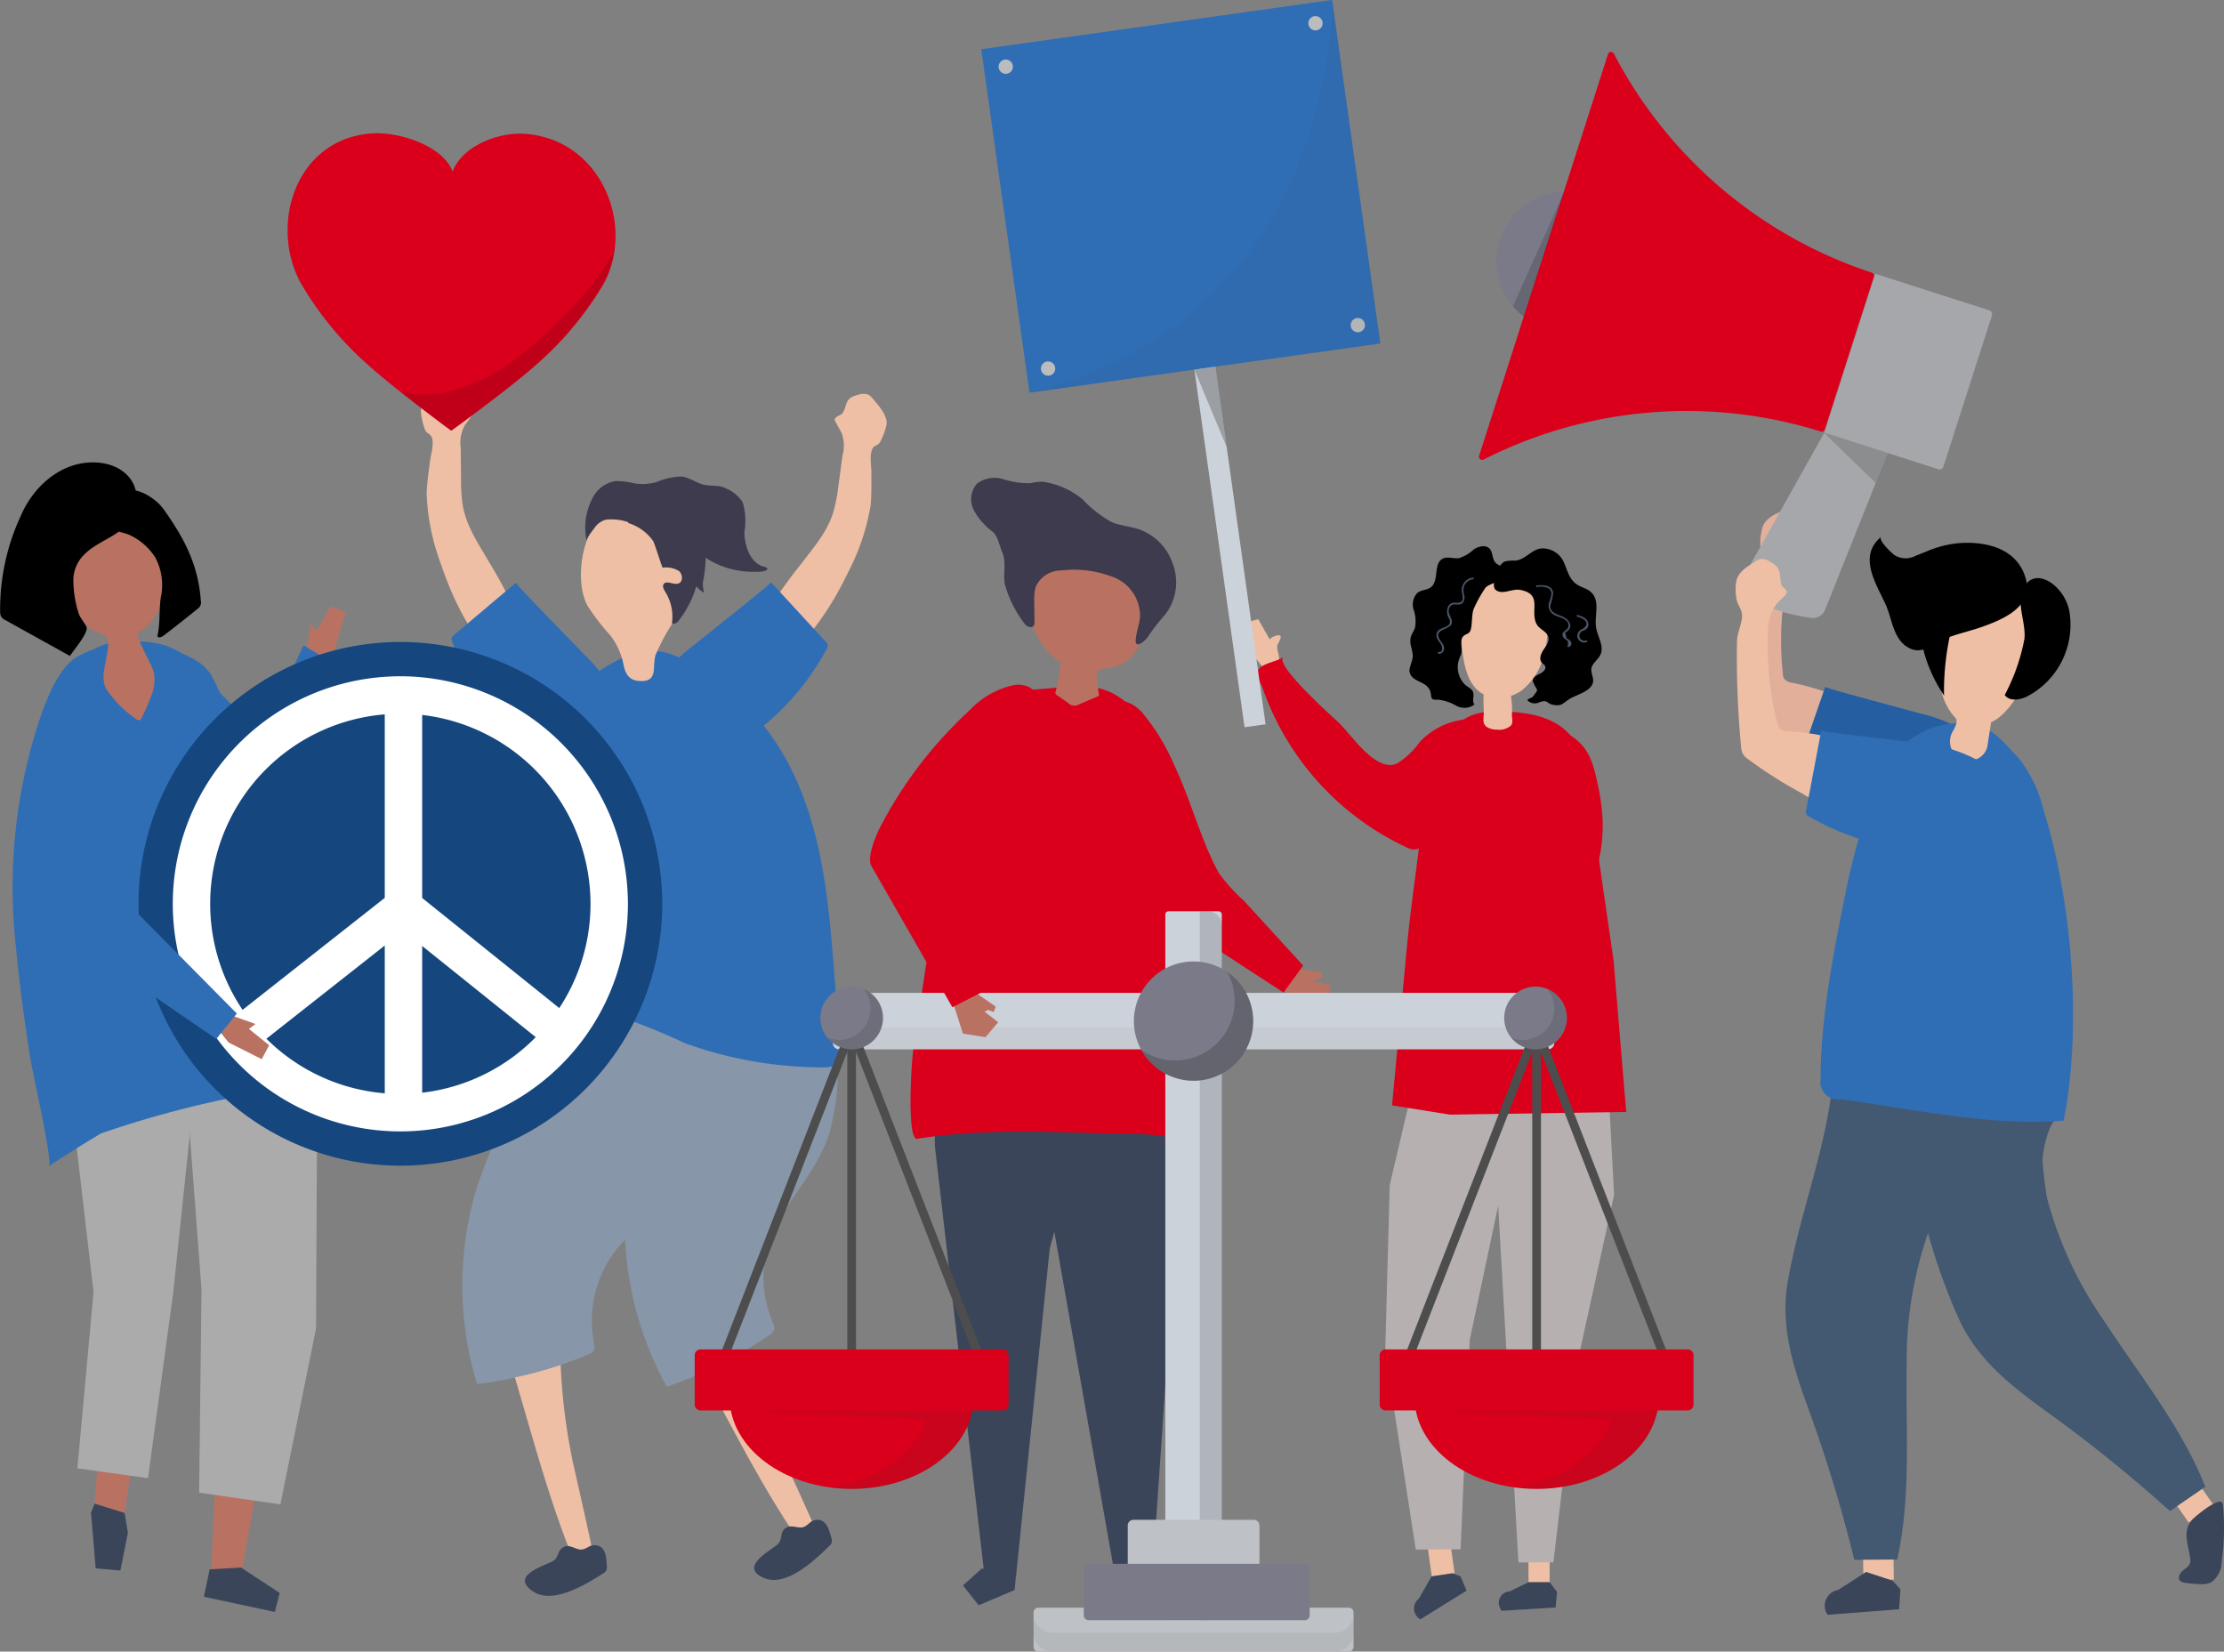 <svg xmlns="http://www.w3.org/2000/svg" xmlns:xlink="http://www.w3.org/1999/xlink" width="220.047" height="163.412" viewBox="0 0 220.047 163.412">
  <rect x="0" y="0" width="220.047" height="163.412" fill="#808080" stroke="none"/>
  <defs>
    <clipPath id="clip-path">
      <rect width="31.657" height="3.104" fill="none"/>
    </clipPath>
    <clipPath id="clip-path-3">
      <rect width="2.172" height="70.143" fill="none"/>
    </clipPath>
    <clipPath id="clip-path-4">
      <rect width="71.384" height="2.172" fill="none"/>
    </clipPath>
    <clipPath id="clip-path-6">
      <rect width="24.029" height="9.924" fill="none"/>
    </clipPath>
    <clipPath id="clip-path-8">
      <rect width="5.525" height="5.974" fill="none"/>
    </clipPath>
    <clipPath id="clip-path-12">
      <rect width="11.043" height="10.768" fill="none"/>
    </clipPath>
    <clipPath id="clip-path-13">
      <rect width="21.121" height="17.625" fill="none"/>
    </clipPath>
    <clipPath id="clip-path-14">
      <rect width="6.253" height="4.935" fill="none"/>
    </clipPath>
    <clipPath id="clip-path-15">
      <rect width="5.095" height="12.431" fill="none"/>
    </clipPath>
    <clipPath id="clip-path-16">
      <rect width="3.195" height="7.943" fill="none"/>
    </clipPath>
    <clipPath id="clip-path-17">
      <rect width="34.725" height="38.868" fill="none"/>
    </clipPath>
  </defs>
  <g transform="translate(-85.349 -868.076)">
    <g>
      <path d="M532.1,268.062c-.3-1.061-.61-2.121-.923-3.179l1.453-.388,1.164,2.049c-.109-.192.787-.592,1-.428.253.2-.321.8-.3,1.147.028.477.435,1.271.049,1.709-.234.265-.911.4-1.237.552-.4-.488-.782-.992-1.2-1.462" transform="translate(-322.787 664.846)" fill="#efbfa5"/>
      <path d="M556.835,297.617a15.951,15.951,0,0,0,3-2.232,5.122,5.122,0,0,0,1.314-1.836c1.072-2.917-.568-7.316-4.082-6.684a7.232,7.232,0,0,0-3.956,2.146,8.067,8.067,0,0,1-2.259,2.142c-2.1.949-4.561-2.913-5.818-4.085-.55-.513-6.405-5.722-5.416-6.457-.608.451-2.019.614-2.441,1.195s.049,1.087.347,1.813a27.275,27.275,0,0,0,14.213,15.807,1.885,1.885,0,0,0,.772.24,1.935,1.935,0,0,0,.842-.249c1.181-.559,2.367-1.136,3.486-1.8" transform="translate(-327.273 652.463)" fill="#da001b"/>
      <path d="M654.966,658.99l.009,3.606-2.093.005-.01-4Z" transform="translate(-416.299 362.023)" fill="#efbfa5"/>
      <path d="M611.318,654.908l.542,3.881-2.252.314-.6-4.3Z" transform="translate(-382.594 364.945)" fill="#efbfa5"/>
      <path d="M605.714,672.336l2.059-.314.814.307.6,1.416-4.573,2.838a1.231,1.231,0,0,1-.292-1.922l.182-.192Z" transform="translate(-378.73 351.713)" fill="#3b455a"/>
      <path d="M643.153,675.849l2.093,0,.733.964-.146,1.53-5.371.333-.154-.349a1.125,1.125,0,0,1,.88-1.569l.119-.016Z" transform="translate(-406.57 348.777)" fill="#3b455a"/>
      <path d="M648.972,470.695l-3.731,17.046-2.273,19.3-3.461.008-2.742-48.337,11.593.187Z" transform="translate(-403.922 515.617)" fill="#b7b0b0"/>
      <path d="M592.14,470.848l-.448,16.54,3.027,19.529,4.43-.026.907-20.714,3.184-15.018,1.057-9.828-9.655-1.135Z" transform="translate(-369.289 514.475)" fill="#b7b0b0"/>
      <path d="M601.268,304.937a5.923,5.923,0,0,1,1.417-.759,7.529,7.529,0,0,1,2.89-.32c2.24.071,4.645.406,6.282,1.937,3.088,2.888,2.748,9.354,3.328,13.351l1.358,9.353,1.249,14.985-17.43.268-5.738-.918S596.1,327.1,596.1,327.1c.323-3.441.839-6.876,1.257-10.307.453-3.716.52-9.386,3.911-11.855" transform="translate(-371.543 634.609)" fill="#da001b"/>
      <path d="M625.137,248.365A4.666,4.666,0,0,1,628.458,247c4.265.044,4.59,4.194,3.8,7.423a6.306,6.306,0,0,1-2.239,3.676,4.041,4.041,0,0,1-1.066.544,9.4,9.4,0,0,1,.095,1.955c.023.367.132.685-.1.981a1.746,1.746,0,0,1-1.367.4,1.853,1.853,0,0,1-.986-.246c-.47-.313-.357-.74-.338-1.211.028-.676-.059-1.35,0-2.028a2.753,2.753,0,0,1-.346-.211c-1.141-.829-1.512-2.345-1.725-3.74-.277-1.812-.444-4.771.955-6.183" transform="translate(-394.109 678.287)" fill="#efbfa5"/>
      <path d="M607.971,241.8c-.137.161-.369.2-.536.333-.556.437-.017,1.4-.353,2.019a2.447,2.447,0,0,0,.474,2.856c.281.225.659.382.777.722.136.4-.14.909.143,1.218a1.667,1.667,0,0,1-1.816.117,4.534,4.534,0,0,0-1.823-.594c-.2.007-.45.039-.577-.122a.659.659,0,0,1-.09-.352c-.149-1.481-1.894-1.1-2.128-2.3-.063-.323.331-1.119.325-1.542-.011-.673-.4-1.274-.167-1.964.095-.285.284-.531.382-.814a3.515,3.515,0,0,0-.128-1.8,1.668,1.668,0,0,1,.391-1.689c.383-.285.939-.249,1.316-.542.836-.648.223-2.339,1.164-2.822.483-.248,1.07.023,1.607-.055a3.846,3.846,0,0,0,1.469-.857c.474-.322,1.185-.494,1.572-.072.326.356.238.95.537,1.328.256.324.709.394,1.083.571,1.755.829-1.55,1.37-2.025,1.951a12.992,12.992,0,0,0-1.116,1.974c-.338.657-.123,2.018-.481,2.442" transform="translate(-377.236 688.83)"/>
      <path d="M640.8,238.339c2.146.457.845,2.059,1.53,3.368.27.515,1.009.709,1.155,1.272.118.454-.213.886-.478,1.272s-.468.946-.149,1.288c.1.1.232.172.3.3.176.324-.223.653-.562.8s-.753.435-.618.777c.394,1,.647.58.007,1.431-.155.206-.422.169-.572.379a.982.982,0,0,0,1.1.251c1-.388.723.1,1.5.222.822.129.848-.123,1.567-.582.671-.428,2.077-.727,2.315-1.6.133-.485-.244-.985-.133-1.473.1-.458.61-.806.844-1.237.474-.873-.243-1.828-.391-2.763-.205-1.3.561-2.907-.806-3.723-.294-.175-.653-.281-.952-.451-.883-.5-1.059-1.413-1.4-2.2a2.289,2.289,0,0,0-2.325-1.446c-.986.164-1.508,1.1-2.51,1.2a3.837,3.837,0,0,0-1.045.087.978.978,0,0,0-.476.487c-.238.441-.933,1.925-.408,2.333.682.531,1.6-.189,2.509,0" transform="translate(-404.945 688.121)"/>
      <path d="M613.811,253.019a1.241,1.241,0,0,1-.23-.521.671.671,0,0,1,.367-.673,3.654,3.654,0,0,1,.466-.2c.331-.139.6-.294.447-.775a2.561,2.561,0,0,0-.123-.227,1.3,1.3,0,0,1-.054-.9.739.739,0,0,1,.456-.494,2.162,2.162,0,0,1,.557-.009c.705-.048.44-.7.394-1.1a1.247,1.247,0,0,1,1.1-1.4c.11-.014.109.158,0,.172a1.094,1.094,0,0,0-.827.565,1.381,1.381,0,0,0-.046.961.883.883,0,0,1-.177.839c-.374.327-.922-.121-1.23.362-.3.465.032.856.167,1.283.342,1.084-1.868.74-1.194,1.911.174.3.506.6.449.984a.5.5,0,0,1-.54.466c-.109-.011-.11-.183,0-.172.469.049.366-.533.247-.743-.067-.118-.156-.221-.23-.334" transform="translate(-386.105 678.5)" fill="#4b5668"/>
      <path d="M656.175,249.987c.6-.075,1.532-.057,1.616.731a4.412,4.412,0,0,1-.264,1.166c-.129.782.659.947,1.208,1.182.588.252,1.1.93.475,1.443-.076.052-.15.107-.222.163l.134.523c.053.068.207.122.274.182a.509.509,0,0,1,.2.3.334.334,0,0,1-.321.4c-.11,0-.111-.167,0-.172q-.025-.225-.049-.45l-.14-.088c-.045-.037-.1-.062-.146-.1a.669.669,0,0,1-.179-.208.418.418,0,0,1,.108-.514c.145-.144.3-.193.393-.4.165-.344-.07-.649-.379-.831s-.707-.245-1.028-.442a1.032,1.032,0,0,1-.415-1.329c.129-.412.365-.959-.086-1.261a1.754,1.754,0,0,0-1.175-.133c-.109.014-.109-.158,0-.172" transform="translate(-418.773 676.016)" fill="#4b5668"/>
      <path d="M673.536,262.86a.086.086,0,0,1,.045-.166c.469.138,1.074.374,1.059.962a.562.562,0,0,1-.2.424c-.193.164-.427.153-.593.366a.5.5,0,0,0,.576.766.086.086,0,0,1,.046.166.689.689,0,0,1-.926-.719A.738.738,0,0,1,674,264.1c.338-.19.634-.479.316-.852a1.563,1.563,0,0,0-.777-.384" transform="translate(-432.131 666.232)" fill="#4b5668"/>
      <path d="M595.306,429.461c-.955.384-1.9.783-2.835,1.222-.933.057-1.859.118-2.8.174-.182-.214-.5-.489-.655-.689s-.145-.4.114-.49c.955-.329,2.01-.622,2.99-.941l-.775-.156q.022-.31.044-.62c1.017-.063,2.036-.1,3.054-.13.284.545.573,1.088.861,1.631" transform="translate(-367.158 539.344)" fill="#967756"/>
      <path d="M620.48,329.192a21.358,21.358,0,0,1-5.782,6.934c-.609.495-2.751,1.282-3.05,2.148-.438,1.269.982,2.065,1.611,2.9a.775.775,0,0,0,.446.305.634.634,0,0,0,.389-.1,37.523,37.523,0,0,0,9.8-7.154,10.818,10.818,0,0,0,2.892-4.627c1.527-4.661,2.264-7.231,1.185-12.127-.389-1.767-.743-3.2-2.1-4.321-3.051-2.536-6.163,1.188-6.069,3.818.132,3.658,2.758,5.6,1.9,9.115a13.216,13.216,0,0,1-1.223,3.109" transform="translate(-384.559 628.109)" fill="#da001b"/>
      <path d="M547.822,413.678l-1.349,1.691,2.534,2.554,2.145-.705.453-1.89-1.685-.312.253-.317.574-.059-.069-.575Z" transform="translate(-334.545 550.217)" fill="#b97262"/>
      <path d="M470.907,302.948q.345.577.653,1.175c.422.819.789,1.664,1.155,2.509,1.318,3.034,2.344,6.717,3.9,9.538a17.109,17.109,0,0,0,2.508,2.786l5.854,6.4-1.945,2.674-13.488-8.8-5.908-15.7c-1.39-3.694,3.094-6.061,5.543-3.05a21.047,21.047,0,0,1,1.731,2.471" transform="translate(-270.691 638.252)" fill="#da001b"/>
      <path d="M477.144,674.018l.341,1.752,3.673,1.177,1.325-2.04-2.007-1.465-3.673-1.177Z" transform="translate(-281.012 351.527)" fill="#333"/>
      <path d="M416.6,670.325l-.155,1.818-3.566,1.517-1.551-1.969,1.861-1.668Z" transform="translate(-230.701 353.248)" fill="#3b455a"/>
      <path d="M422.929,448.739l1.556,5.652-.807,2.583.077-.009-.966,14.9-2.043,29.994-3.44-.125-6.18-35.057-.45,1.622-3.337,32.4-3.155-.278L399.3,458.136v-8.574Z" transform="translate(-221.459 523.277)" fill="#3b455a"/>
      <path d="M400.954,293.41l4.031-.336c9.007-.751,9.647,11.806,10.816,18.054a99.254,99.254,0,0,1,1.572,27.5c-2.833-1.547-6.758-1.225-9.979-1.336-5.931-.2-12.069-.367-17.788.545-1.068.171-.6-7.522-.384-8.952l1.322-8.735,2.389-15.787.07-.463a4.658,4.658,0,0,1,.559-1.61l3.733-6.547a4.657,4.657,0,0,1,3.658-2.334" transform="translate(-213.494 642.91)" fill="#da001b"/>
      <path d="M441.493,237.434c2.389,1.491,5.765.638,7.948,2.438a5.472,5.472,0,0,1,1.609,5.134,4.59,4.59,0,0,1-1.1,2.367,4.279,4.279,0,0,1-1.388.935c-.376.166-1.829.292-2.014.548-.241.331.131,1.983.151,2.427l-1.977.844a.882.882,0,0,1-1.094-.148l-1.1-.769a.259.259,0,0,1-.113-.356,19.267,19.267,0,0,0,.482-2.927,5.872,5.872,0,0,1-.944-.7,6.864,6.864,0,0,1-1.894-6.677,13.291,13.291,0,0,1,1.431-3.119" transform="translate(-252.613 685.639)" fill="#b97262"/>
      <path d="M428.58,213.888q-.148-.055-.3-.1a10.619,10.619,0,0,0-4.483-.434,2.762,2.762,0,0,0-2.539,1.6,4.767,4.767,0,0,0-.15,1.539q.011.973.023,1.946a.693.693,0,0,1-.054.342c-.169.311-.672.175-.885-.109a11.411,11.411,0,0,1-1.987-3.927c-.2-1.026.166-2.229-.264-3.2-.284-.64-.419-1.575-.948-2.023a6.622,6.622,0,0,1-1.863-2.127,2.334,2.334,0,0,1,.328-2.646,2.911,2.911,0,0,1,2.574-.429,8.431,8.431,0,0,0,2.67.4,6.73,6.73,0,0,1,1.164-.154,7.9,7.9,0,0,1,4.048,1.774,11.632,11.632,0,0,0,2.824,2.215c.885.384,1.88.432,2.792.748a5.426,5.426,0,0,1,3.262,3.336,5.206,5.206,0,0,1-.815,5.182,18.419,18.419,0,0,0-1.677,2.174c-.183.261-1.233,1.227-1.154.213.061-.787.375-1.538.431-2.326a4.129,4.129,0,0,0-3-3.99" transform="translate(-233.428 711.164)" fill="#3d3b4d"/>
      <path d="M133.255,263.251l1.121-3.693L132.845,259l-1.318,2.356-.6-.6-.581,3.279,1.515.8Z" transform="translate(-14.801 669.066)" fill="#b97262"/>
      <path d="M69.776,277.6l6.966,6.951,4.045-8.913,2.927,1.737L78.887,296.3l-12.819-9.476Z" transform="translate(34.584 656.285)" fill="#2f6eb5"/>
      <path d="M29.112,433.761l4.071,26.215-1.452,19.472,2.965.926,2.66-18.034,5.664-31.978Z" transform="translate(62.98 537.398)" fill="#b97262"/>
      <path d="M42.19,643.207l.327,1.962-.744,3.729-2.448-.208-.461-5.524.36-.885Z" transform="translate(55.488 374.566)" fill="#3b455a"/>
      <path d="M91.535,434.68l-1.309,22.235L84.69,488l-3-.036,1.334-28.821-3.892-26.569Z" transform="translate(24.547 535.699)" fill="#b97262"/>
      <path d="M90.757,669.565l3.835,2.516-.479,1.88-7.021-1.5.571-2.716Z" transform="translate(18.43 353.602)" fill="#3b455a"/>
      <path d="M91.992,444.435l-.125,25.809-3.528,17.4L80.3,486.481l.234-20.111-1.668-22.093.826-3.345,11.626,1.181Z" transform="translate(24.752 529.277)" fill="#ababac"/>
      <path d="M39.232,458.15l-2.488,18.3-6.99-.974,1.6-17.425-2.594-22.282,1.522-6.034,11.745,1.77Z" transform="translate(63.25 537.877)" fill="#ababac"/>
      <path d="M7.507,283.744c.772-2.589,2.133-7,4.415-8.247l.144-.077a11.522,11.522,0,0,1,1.446-.634,6.059,6.059,0,0,1,3.513-.734,9.915,9.915,0,0,1,3.43.329,8.2,8.2,0,0,1,1.441.637c1.368.713,2.418,1.02,3.268,2.421a30.77,30.77,0,0,1,1.74,3.947C31.585,292.357,35.387,307,38.423,318.6c-1.434-.138-2.872-.372-4.3-.6A101.63,101.63,0,0,0,14.2,322.7c-1.741,1.035-3.456,2.126-5.157,3.234.435-.284-1.639-9.46-1.8-10.494-.592-3.743-1.109-7.5-1.462-11.271a53.046,53.046,0,0,1,1.729-20.427" transform="translate(81.135 657.523)" fill="#2f6eb5"/>
      <path d="M25.689,223.56c1.211-4.6,7.6-6.556,9.4-1.4a10.585,10.585,0,0,1,.7,4.835,5.21,5.21,0,0,1-2.535,3.982l-.025.012c-.248.127,1.142,2.771,1.24,2.982a4.839,4.839,0,0,1,.385,1.024,4.359,4.359,0,0,1-.353,2.376,20.488,20.488,0,0,1-.886,2.043.391.391,0,0,1-.113.154c-.127.089-.3,0-.428-.084A11.056,11.056,0,0,1,30.4,236.9a2.854,2.854,0,0,1-.424-.738,2.929,2.929,0,0,1-.12-.961c0-.9.767-3.137.311-3.845-.173-.269-1.023-.466-1.317-.647a6.452,6.452,0,0,1-1.314-1.093,6.763,6.763,0,0,1-1.844-6.057" transform="translate(65.736 699.729)" fill="#b97262"/>
      <path d="M50.42,215.96a5.812,5.812,0,0,1,.5,3.911c-.18,1.286-.038,2.543-.336,3.817.137.2.442.067.633-.079q1.676-1.286,3.317-2.618a.769.769,0,0,0,.348-.844c-.26-3.575-1.657-6.185-3.659-9.005-.972-1.369-3.57-2.883-5.044-1.249a2.721,2.721,0,0,0-.545,1.387,2.277,2.277,0,0,0-.028.9c.269,1.171,1.364,1.106,2.222,1.481a5.951,5.951,0,0,1,2.593,2.3" transform="translate(50.334 707.346)"/>
      <path d="M7.257,209.355a11.075,11.075,0,0,0,.549,3.173c.107.337.753,1.122.773,1.35.059.662-1.3,2.216-1.656,2.793L.541,213.13a1.053,1.053,0,0,1-.428-.351,1.055,1.055,0,0,1-.1-.5,21.87,21.87,0,0,1,2.03-9.44c1.282-3.045,4.159-5.519,7.547-5.308,2.738.171,4.653,2.19,3.653,5.011-.755,2.13-3.4,2.581-4.847,4.037a3.553,3.553,0,0,0-1.136,2.773" transform="translate(85.35 716.307)"/>
      <path d="M183.491,164.459a1.249,1.249,0,0,1,.17.133c.491.463.306,1.111.612,1.626.137.23.891.494.618.842-.1.128-.409.588-.745,1.03a3.546,3.546,0,0,0-.407,2.258q.014,1.518.028,3.036a16.1,16.1,0,0,0,.169,2.633c.367,2.093,1.516,3.736,2.54,5.516a47.16,47.16,0,0,1,3.07,5.869,4.678,4.678,0,0,1,.426,2.248c-.227,1.919-2.008,2.159-3.322,1.065a7.507,7.507,0,0,1-1.378-1.644,28.382,28.382,0,0,1-2.71-5.12c-.338-.836-.637-1.687-.935-2.538a22.12,22.12,0,0,1-1.265-6.571c.044-1.09.206-2.169.344-3.249.084-.66.564-2.1-.044-2.587a2.834,2.834,0,0,1-.305-.229,1,1,0,0,1-.2-.379,6.843,6.843,0,0,1-.354-1.55c-.088-.941,1.059-1.879,1.663-2.45a1.391,1.391,0,0,1,.508-.347,1.487,1.487,0,0,1,.977.149,3,3,0,0,1,.539.259" transform="translate(-52.803 742.053)" fill="#efbfa5"/>
      <path d="M194.616,252.828l4.635-3.914c-.1.084,6.349,6.648,6.719,7.052a14.638,14.638,0,0,1,3.508,5.141,4.728,4.728,0,0,1-7.017,5.561,24.9,24.9,0,0,1-9.512-11.935.636.636,0,0,1-.057-.317.646.646,0,0,1,.26-.352l1.463-1.236" transform="translate(-62.859 676.818)" fill="#2f6eb5"/>
      <path d="M308.595,588.94a15.877,15.877,0,0,1-1.822.879c-3.749-5.518-6.828-11.816-10.064-17.682l4.533-2.426a59.84,59.84,0,0,0,3.53,10.729c.24.547,3.9,8.447,3.822,8.5" transform="translate(-142.633 430.326)" fill="#efbfa5"/>
      <path d="M325.477,649.909a1.034,1.034,0,0,0-.624.81,2.745,2.745,0,0,1-.161.645,1.552,1.552,0,0,1-.456.453c-.992.746-3.451,2.176-1.085,3.157,2.149.891,4.888-1.642,6.429-3.171a.726.726,0,0,0,.247-.339,1,1,0,0,0-.034-.469c-.251-.879-.54-1.992-1.66-1.747-.477.1-.683.588-1.19.7-.415.089-1.066-.19-1.466-.036" transform="translate(-162.186 369.238)" fill="#3b455a"/>
      <path d="M287.248,434.018c-.769,3.371-3.335,6.155-5.066,9.06a11.335,11.335,0,0,0-.7,10.36,1.122,1.122,0,0,1,.124.7,1.057,1.057,0,0,1-.473.528,39.675,39.675,0,0,1-6.37,3.6,34.254,34.254,0,0,1-3.782,1.512,33.385,33.385,0,0,1-4.012-19.275,66.334,66.334,0,0,1,2.319-10.936,47.954,47.954,0,0,1,1.523-5.4c.452-1.119.792-2.847,1.792-3.588a4.482,4.482,0,0,1,3.161-.753c3.3.164,7.983-.205,10.3,2.592,2.53,3.057,1.978,8.144,1.19,11.6" transform="translate(-119.662 545.5)" fill="#8796a8"/>
      <path d="M226.087,595.862a15.881,15.881,0,0,1-1.964.483c-2.526-6.174-4.236-12.973-6.187-19.382l4.937-1.435a59.814,59.814,0,0,0,1.234,11.227c.121.585,2.071,9.072,1.98,9.107" transform="translate(-82.105 425.857)" fill="#efbfa5"/>
      <path d="M228.333,660.11a1.033,1.033,0,0,0-.778.664,2.745,2.745,0,0,1-.291.6,1.552,1.552,0,0,1-.54.349c-1.124.524-3.826,1.415-1.715,2.864,1.918,1.316,5.122-.595,6.947-1.772a.724.724,0,0,0,.312-.28.994.994,0,0,0,.063-.466c-.064-.912-.117-2.061-1.263-2.052-.489,0-.79.434-1.308.435-.425,0-1-.407-1.427-.339" transform="translate(-86.938 360.939)" fill="#3b455a"/>
      <path d="M220.185,442.084c-1.45,3.139-4.537,5.332-6.831,7.816a11.335,11.335,0,0,0-2.834,9.99,1.121,1.121,0,0,1-.023.707,1.056,1.056,0,0,1-.572.419,39.669,39.669,0,0,1-6.978,2.208,34.2,34.2,0,0,1-4.013.7A33.384,33.384,0,0,1,199,444.232a66.339,66.339,0,0,1,4.532-10.22,47.935,47.935,0,0,1,2.607-4.964c.674-1,1.364-2.621,2.5-3.14a4.482,4.482,0,0,1,3.248-.082c3.193.843,7.852,1.451,9.538,4.667,1.843,3.515.25,8.377-1.235,11.591" transform="translate(-66.389 541.084)" fill="#8796a8"/>
      <path d="M248.951,281.605a24.949,24.949,0,0,1,6.855,9.143c2.7,6.092,3.236,12.77,3.745,19.316q.254,3.268.508,6.536c.167,2.143.011,2.619-2.34,2.51a40.063,40.063,0,0,1-12.967-2.385,60.354,60.354,0,0,0-5.761-2.371c-2.917-.834-5.793-.144-8.652-.615a64.013,64.013,0,0,0,1.8-6.55,46.994,46.994,0,0,0,.373-6.949c-.028-4.057.175-8.107.178-12.151,0-2.9-.553-5.227,2.37-7.344,1.591-1.153,4.494-3.139,6.883-2.838,2.534.319,5.341,2.33,7.011,3.7" transform="translate(-91.637 654.564)" fill="#2f6eb5"/>
      <path d="M248.835,225.426a23.209,23.209,0,0,0,2.256,2.917,6.9,6.9,0,0,1,1.3,2.964c.189.823.535,1.451,1.548,1.518,1.91.128,1.253-1.394,1.6-2.562a20.84,20.84,0,0,1,2.009-3.653c1.864-3.507.767-10.082-3.731-11.168-4.918-1.187-6.786,6.71-4.984,9.983" transform="translate(-105.332 702.629)" fill="#efbfa5"/>
      <path d="M271.752,225.363a2.409,2.409,0,0,1,1.582.316c.432.336.447,1.138-.08,1.264-.478.114-1.142-.344-1.411.047-.157.228.019.532.168.774a4.612,4.612,0,0,1,.651,3.087c.213.17.509-.045.67-.25a10.06,10.06,0,0,0,1.747-3.418,2.012,2.012,0,0,0,.785.654,2.324,2.324,0,0,1-.06-1.411c.284-1.725.416-3.731-.871-5.027a4.414,4.414,0,0,0-2.664-1.155,12.894,12.894,0,0,0-2.937.127c-.416.05-.924.178-1,.572a4.665,4.665,0,0,1,2.466,1.776c.161.256.893,2.647.949,2.645" transform="translate(-120.832 698.879)" fill="#3d3b4d"/>
      <path d="M255.388,208.6l.1.066a4.171,4.171,0,0,0,1.369.743c.739.148,1.491-.259,2.222-.066.817.216,1.412,1.13,2.035,1.65a8.453,8.453,0,0,0,3.553,1.737,8.55,8.55,0,0,0,2.023.208,3.543,3.543,0,0,0,1.016-.081c.393-.138.366-.319-.072-.425-1.373-.33-1.934-2.182-1.925-3.438a6.4,6.4,0,0,0-.174-2.933,3.486,3.486,0,0,0-1.608-1.347c-.69-.392-1.394-.22-2.156-.376-.8-.163-1.475-.729-2.281-.826a6.72,6.72,0,0,0-2.489.557,5.224,5.224,0,0,1-2.106.131,8.469,8.469,0,0,0-1.883-.242,3.044,3.044,0,0,0-2.236,1.523,6.22,6.22,0,0,0-.675,4.393c-.058-.216.62-1.065.759-1.247a2,2,0,0,1,1.139-.845,5.151,5.151,0,0,1,3.386.818" transform="translate(-106.707 711.711)" fill="#3d3b4d"/>
      <path d="M332.359,168.491a1.245,1.245,0,0,0-.185.111c-.545.4-.442,1.064-.811,1.537-.164.211-.946.378-.718.759.085.139.332.634.611,1.115a3.544,3.544,0,0,1,.121,2.291l-.407,3.009a16.072,16.072,0,0,1-.5,2.591c-.625,2.031-1.97,3.518-3.209,5.155a47.2,47.2,0,0,0-3.779,5.44,4.678,4.678,0,0,0-.7,2.178c-.015,1.932,1.723,2.393,3.163,1.472a7.5,7.5,0,0,0,1.573-1.459,28.388,28.388,0,0,0,3.329-4.741c.44-.787.842-1.595,1.244-2.4a22.118,22.118,0,0,0,2.076-6.362c.092-1.087.066-2.178.065-3.266,0-.665-.3-2.157.366-2.561a2.772,2.772,0,0,0,.331-.189,1,1,0,0,0,.244-.351,6.842,6.842,0,0,0,.545-1.494c.205-.923-.816-2-1.344-2.639a1.4,1.4,0,0,0-.461-.408,1.485,1.485,0,0,0-.989.026,2.973,2.973,0,0,0-.567.19" transform="translate(-162.668 738.836)" fill="#efbfa5"/>
      <path d="M293.131,253.174l-4.11-4.462c.088.1-7.13,5.8-7.548,6.158a14.637,14.637,0,0,0-4.123,4.663,4.728,4.728,0,0,0,6.267,6.394,24.9,24.9,0,0,0,10.928-10.653.633.633,0,0,0,.1-.308.645.645,0,0,0-.214-.382l-1.3-1.409" transform="translate(-127.389 676.973)" fill="#2f6eb5"/>
      <path d="M750.739,218.012a.807.807,0,0,1,.127.182c.27.616.042,1.1.134,1.763.04.3.737.622.264,1.03-.174.151-.655.459-1.03.776a4.408,4.408,0,0,0-1.156,2.168,31.4,31.4,0,0,0-.464,9.5,1.146,1.146,0,0,0,.12.526,1.2,1.2,0,0,0,.845.428,24.412,24.412,0,0,1,4.328,1.311,9.108,9.108,0,0,1,3.388,2.139,4.1,4.1,0,0,1,1.08,3.718,3.2,3.2,0,0,1-1.982,2.132c-2.358.835-4.818-1.867-6.534-3.153a43.444,43.444,0,0,1-4.6-3.977,1.866,1.866,0,0,1-.452-.594,1.9,1.9,0,0,1-.081-.79,94.8,94.8,0,0,1,1.093-10.249c.141-.938.756-1.682.879-2.55.078-.554-.259-1.045-.3-1.584a5.215,5.215,0,0,1,.2-1.755c.312-1.007,1.34-1.363,2.208-1.763a1.135,1.135,0,0,1,.585-.155,1.634,1.634,0,0,1,.9.466,3.2,3.2,0,0,1,.448.428" transform="translate(-486.873 701.25)" fill="#e2b09a"/>
      <path d="M768.79,299.129l1.983-5.736c-.043.123,8.859,2.468,9.384,2.626a14.645,14.645,0,0,1,5.645,2.625,4.73,4.73,0,0,1-3.188,8.37,24.907,24.907,0,0,1-14.282-5.395.634.634,0,0,1-.211-.244.645.645,0,0,1,.044-.436l.626-1.811" transform="translate(-504.834 642.641)" fill="#255fa1"/>
      <path d="M472.689,691.074H441.971a.471.471,0,0,1-.47-.47V687.2a.471.471,0,0,1,.47-.47h30.718a.471.471,0,0,1,.47.47V690.6a.471.471,0,0,1-.47.47" transform="translate(-253.887 340.412)" fill="#bec2c6"/>
      <g transform="translate(187.613 1028.383)" opacity="0.15">
        <g>
          <g clip-path="url(#clip-path)">
            <g opacity="0.4">
              <g>
                <g clip-path="url(#clip-path)">
                  <path d="M473.158,692.71v.621a1.868,1.868,0,0,1-1.862,1.862H443.363a1.868,1.868,0,0,1-1.862-1.862v-.621a1.72,1.72,0,0,1,.112-.621,1.862,1.862,0,0,0,1.75,1.242H471.3a1.862,1.862,0,0,0,1.75-1.242,1.718,1.718,0,0,1,.112.621" transform="translate(-441.501 -692.089)" fill="#0c0c0c"/>
                </g>
              </g>
            </g>
          </g>
        </g>
      </g>
      <path d="M503.042,459.406H498.1a.324.324,0,0,1-.323-.323v-69.5a.324.324,0,0,1,.323-.323h4.941a.324.324,0,0,1,.323.323v69.5a.324.324,0,0,1-.323.323" transform="translate(-297.129 568.977)" fill="#ccd2d9"/>
      <g transform="translate(204.063 958.24)" opacity="0.15">
        <g>
          <g clip-path="url(#clip-path-3)">
            <path d="M512.518,389.263h.807a1.4,1.4,0,0,1,1.365,1.429v67.285a1.4,1.4,0,0,1-1.365,1.429h-.807Z" transform="translate(-512.518 -389.263)" fill="#0c0c0c"/>
          </g>
        </g>
      </g>
      <path d="M427.129,424.728v4.334a.628.628,0,0,1-.626.626H356.371a.628.628,0,0,1-.626-.626v-4.334a.628.628,0,0,1,.626-.626H426.5a.628.628,0,0,1,.626.626" transform="translate(-187.994 542.209)" fill="#ccd2d9"/>
      <g transform="translate(167.75 969.725)" opacity="0.2">
        <g>
          <g clip-path="url(#clip-path-4)">
            <g opacity="0.15">
              <g>
                <g clip-path="url(#clip-path-4)">
                  <path d="M355.745,438.841v.807a1.416,1.416,0,0,0,1.454,1.365h68.477a1.416,1.416,0,0,0,1.454-1.365v-.807Z" transform="translate(-355.745 -438.841)" fill="#0c0c0c"/>
                </g>
              </g>
            </g>
          </g>
        </g>
      </g>
      <path d="M494.169,656.038h-11.9a.567.567,0,0,1-.566-.566v-5.7a.567.567,0,0,1,.566-.566h11.9a.567.567,0,0,1,.566.566v5.7a.567.567,0,0,1-.566.566" transform="translate(-284.773 369.242)" fill="#bec2c6"/>
      <path d="M484.8,673.557H463.431a.493.493,0,0,1-.491-.491v-4.6a.493.493,0,0,1,.491-.491H484.8a.493.493,0,0,1,.491.491v4.6a.493.493,0,0,1-.491.491" transform="translate(-270.361 354.826)" fill="#7a7a88"/>
      <path d="M496.173,416.6a5.9,5.9,0,1,1-5.9-5.9,5.9,5.9,0,0,1,5.9,5.9" transform="translate(-286.834 552.504)" fill="#7a7a88"/>
      <path d="M654.943,475.252a.431.431,0,0,1-.431-.431v-30.19a.431.431,0,1,1,.863,0v30.19a.431.431,0,0,1-.431.431" transform="translate(-417.559 526.766)" fill="#4e4d4d"/>
      <path d="M600.946,474.254a.431.431,0,0,1-.4-.588l12.076-31.053a.431.431,0,1,1,.8.312l-12.076,31.053a.432.432,0,0,1-.4.275" transform="translate(-376.068 528.195)" fill="#4e4d4d"/>
      <path d="M668.881,474.253a.431.431,0,0,1-.4-.275L656.4,442.925a.431.431,0,1,1,.8-.312l12.076,31.053a.432.432,0,0,1-.4.588" transform="translate(-418.99 528.197)" fill="#4e4d4d"/>
      <path d="M604.283,594.089c-.02.214-.043.429-.043.647,0,5,5.406,9.057,12.076,9.057s12.076-4.055,12.076-9.057c0-.218-.023-.432-.043-.647Z" transform="translate(-378.932 411.596)" fill="#da001b"/>
      <g transform="translate(225.432 1005.463)" opacity="0.1">
        <g>
          <g clip-path="url(#clip-path-6)">
            <path d="M628.8,594.006a6.851,6.851,0,0,0-.059-.867c-1.431.068-2.863.141-4.3.185.022.226.041.452.041.682a6.9,6.9,0,0,1-.124,1.294H604.772l19.375.845c-1.116,3.456-4.871,6.138-9.579,6.772a16.056,16.056,0,0,0,2.156.147c5.6,0,10.3-2.857,11.673-6.733h0l.4-1.03h-.125a6.894,6.894,0,0,0,.125-1.294" transform="translate(-604.772 -593.139)" fill="#272525"/>
          </g>
        </g>
      </g>
      <path d="M619.819,582.438h-29.9a.579.579,0,0,1-.577-.577v-4.884a.579.579,0,0,1,.577-.577h29.9a.579.579,0,0,1,.577.577v4.884a.579.579,0,0,1-.577.577" transform="translate(-367.486 425.188)" fill="#da001b"/>
      <path d="M362.353,475.252a.431.431,0,0,1-.431-.431v-30.19a.431.431,0,1,1,.863,0v30.19a.431.431,0,0,1-.431.431" transform="translate(-192.74 526.766)" fill="#4e4d4d"/>
      <path d="M308.356,474.254a.432.432,0,0,1-.4-.588l12.076-31.053a.431.431,0,1,1,.8.312l-12.076,31.053a.432.432,0,0,1-.4.275" transform="translate(-151.252 528.195)" fill="#4e4d4d"/>
      <path d="M376.292,474.253a.432.432,0,0,1-.4-.275l-12.076-31.053a.431.431,0,1,1,.8-.312l12.076,31.053a.432.432,0,0,1-.4.588" transform="translate(-194.172 528.197)" fill="#4e4d4d"/>
      <path d="M311.693,594.089c-.02.214-.043.429-.043.647,0,5,5.407,9.057,12.076,9.057s12.076-4.055,12.076-9.057c0-.218-.023-.432-.043-.647Z" transform="translate(-154.113 411.596)" fill="#da001b"/>
      <g transform="translate(157.66 1005.463)" opacity="0.1">
        <g>
          <g clip-path="url(#clip-path-6)">
            <path d="M336.211,594.006a6.851,6.851,0,0,0-.059-.867c-1.431.068-2.863.141-4.3.185.022.226.041.452.041.682a6.88,6.88,0,0,1-.124,1.294H312.182l19.375.845c-1.116,3.456-4.871,6.138-9.579,6.772a16.056,16.056,0,0,0,2.156.147c5.6,0,10.3-2.857,11.673-6.733h0l.4-1.03h-.125a6.894,6.894,0,0,0,.125-1.294" transform="translate(-312.182 -593.139)" fill="#272525"/>
          </g>
        </g>
      </g>
      <path d="M327.229,582.438h-29.9a.579.579,0,0,1-.577-.577v-4.884a.579.579,0,0,1,.577-.577h29.9a.579.579,0,0,1,.577.577v4.884a.579.579,0,0,1-.577.577" transform="translate(-142.668 425.188)" fill="#da001b"/>
      <path d="M648.7,424.526a3.1,3.1,0,1,1-3.1-3.1,3.1,3.1,0,0,1,3.1,3.1" transform="translate(-408.322 544.268)" fill="#7a7a88"/>
      <g transform="translate(234.852 965.924)" opacity="0.3">
        <g>
          <g clip-path="url(#clip-path-8)">
            <g opacity="0.4">
              <g>
                <g clip-path="url(#clip-path-8)">
                  <path d="M649.039,422.43a3.1,3.1,0,0,1-3.6,4.809,3.1,3.1,0,1,0,3.6-4.809" transform="translate(-645.438 -422.43)" fill="#0c0c0c"/>
                </g>
              </g>
            </g>
          </g>
        </g>
      </g>
      <path d="M356.593,424.526a3.1,3.1,0,1,1-3.1-3.1,3.1,3.1,0,0,1,3.1,3.1" transform="translate(-183.877 544.268)" fill="#7a7a88"/>
      <g transform="translate(167.191 965.924)" opacity="0.4">
        <g>
          <g clip-path="url(#clip-path-8)">
            <g opacity="0.3">
              <g>
                <g clip-path="url(#clip-path-8)">
                  <path d="M356.933,422.43a3.1,3.1,0,0,1-3.6,4.809,3.1,3.1,0,1,0,3.6-4.809" transform="translate(-353.332 -422.43)" fill="#0c0c0c"/>
                </g>
              </g>
            </g>
          </g>
        </g>
      </g>
      <g transform="translate(198.297 964.232)" opacity="0.2">
        <g>
          <g clip-path="url(#clip-path-12)">
            <path d="M496.091,415.131a5.9,5.9,0,0,1-8.469,7.751,5.9,5.9,0,1,0,8.469-7.751" transform="translate(-487.622 -415.131)" fill="#0c0c0c"/>
          </g>
        </g>
      </g>
      <path d="M146.474,56.974c-2.848-.249-6.44,1.279-7.308,3.746-.843-2.475-5.206-4.016-8.056-3.793-7.521.587-10.109,9.092-6.95,14.834a32.731,32.731,0,0,0,6.829,8.229c2.242,2.037,8.03,6.362,8.048,6.347.018.015,5.849-4.257,8.112-6.273A32.776,32.776,0,0,0,154.06,71.9c3.217-5.712-.071-14.268-7.586-14.925" transform="translate(-9.037 824.352)" fill="#da001b"/>
      <g transform="translate(124.961 893.043)" opacity="0.12" style="mix-blend-mode: multiply;isolation: isolate">
        <g>
          <g clip-path="url(#clip-path-13)">
            <path d="M189.448,111.583a41.207,41.207,0,0,1-6.431,6.282,18.252,18.252,0,0,1-7.9,3.839,10.149,10.149,0,0,1-4.1-.108c2.388,1.891,4.985,3.825,5,3.815.018.015,5.849-4.257,8.112-6.272a32.777,32.777,0,0,0,6.912-8.166,9.557,9.557,0,0,0,1.1-3.187,30.134,30.134,0,0,1-2.686,3.8" transform="translate(-171.014 -107.786)" fill="#000100"/>
          </g>
        </g>
      </g>
      <path d="M110.977,300.135a25.908,25.908,0,1,1-25.908-25.908,25.908,25.908,0,0,1,25.908,25.908" transform="translate(39.893 657.367)" fill="#15467e"/>
      <path d="M96.324,288.874a22.516,22.516,0,1,0,22.516,22.515,22.541,22.541,0,0,0-22.516-22.515m18.814,22.515a18.7,18.7,0,0,1-3.09,10.313L98.483,310.81V292.7a18.839,18.839,0,0,1,16.655,18.687M94.781,330.136a18.759,18.759,0,0,1-11.708-5.4l11.708-9.221Zm0-37.492V310.8L80.713,321.88a18.8,18.8,0,0,1,14.068-29.237m3.7,37.433V315.557l11.239,9.024a18.769,18.769,0,0,1-11.239,5.495" transform="translate(28.637 646.113)" fill="#fff"/>
      <path d="M93.464,435.721l3.272,1.641.737-1.373-2-1.622.649-.482-2.965-1.062-.958,1.321Z" transform="translate(14.508 535.508)" fill="#b97262"/>
      <path d="M25.032,306.6a3.263,3.263,0,0,1,.813.469,6.1,6.1,0,0,1,2.059,3.608c.459,2.191.232,4.54.441,6.768l.716,7.645,10.525,10.633-2.035,2.521L22.4,327.832c-.152-3.4-.288-6.719-.652-10.083-.326-3.015-1.3-6.2-.259-9.159.586-1.673,2.05-2.576,3.543-1.994" transform="translate(69.197 632.633)" fill="#2f6eb5"/>
      <path d="M798.635,651.1l.072,5.078-3.009.04-.08-5.629Z" transform="translate(-525.98 368.186)" fill="#efbfa5"/>
      <path d="M783.545,671.454l2.617.865.78.84-.132,1.99-7.074.55a1.574,1.574,0,0,1,.788-2.393l.329-.113Z" transform="translate(-513.561 352.15)" fill="#3b455a"/>
      <path d="M923.795,625.007l2.913,4.16-2.466,1.724-3.229-4.611Z" transform="translate(-622.33 387.838)" fill="#efbfa5"/>
      <path d="M931.767,643.581a2.294,2.294,0,0,1,.277-.377c.276-.306,2.607-2.25,2.965-1.671a.72.72,0,0,1,.08.319,24.393,24.393,0,0,1-.144,5.556,2.472,2.472,0,0,1-1.06,2.022,2.288,2.288,0,0,1-1.023.159,10.773,10.773,0,0,1-1.534-.134.816.816,0,0,1-.507-.214c-.246-.284-.016-.731.272-.973s.658-.45.746-.815a1.3,1.3,0,0,0-.012-.5c-.191-1.236-.646-2.366-.061-3.369" transform="translate(-629.787 375.223)" fill="#3b455a"/>
      <path d="M821.446,466.126c1.9,4.214,5.326,6.8,8.96,9.432a143.034,143.034,0,0,1,11.966,9.671l3.5-2.406c-2.376-5.982-6.52-11.057-10.038-16.447a38.2,38.2,0,0,1-5.637-12.182,42.818,42.818,0,0,1-.552-6.495c-.2-2.716-.754-5.427-.995-8.148-.081-.912-.242-1.978-1.048-2.412a2.41,2.41,0,0,0-1.191-.211c-15.124.247-8.569,21.186-4.963,29.2" transform="translate(-542.326 532.354)" fill="#435871"/>
      <path d="M790.232,424.049a11.069,11.069,0,0,0-1.727-4.568,3.125,3.125,0,0,1-.829-1.408c-.065-.525.153-1.21-.3-1.484a1.03,1.03,0,0,0-.634-.076c-4.114.386-8.5.393-12.547,1.214-4.083.829-6.63,1.717-6.66,6.145-.054,8.147-3.239,15.088-4.614,22.919-.8,4.551.582,8.622,2.111,12.837a142.906,142.906,0,0,1,4.464,14.724l4.245-.025c1.4-6.283.82-12.81.939-19.245a38.187,38.187,0,0,1,2.184-13.245,23.879,23.879,0,0,1,2.155-3.978l7.652.516a1.6,1.6,0,0,0,1.085-.186,1.63,1.63,0,0,0,.4-1.42,10.506,10.506,0,0,1,.749-5.266c.417-.814,1.031-1.523,1.383-2.368.664-1.591.31-3.4-.054-5.087" transform="translate(-500.678 548.051)" fill="#435871"/>
      <path d="M794.937,310.013a11.292,11.292,0,0,1,1.282,1.23l1.089,1.161a13.027,13.027,0,0,1,2.417,5.039c2.836,9.014,3.856,21.381,2.015,30.8-6.984.6-15.068-1.158-22.037-2.11a1.752,1.752,0,0,1-2.016-2.039c0-5.979,1.264-12.406,2.449-18.3a64.411,64.411,0,0,1,1.906-7.366c.836-2.553,1.779-5.31,3.737-7.241,2.095-2.067,6.1-3.087,8.727-1.474a4.91,4.91,0,0,1,.431.3" transform="translate(-512.203 630.711)" fill="#2f6eb5"/>
      <path d="M831.569,262.467l.379-2.44a4.582,4.582,0,0,0,.48-.266c2.913-1.86,7.8-11.846.034-14.081-7.05-2.03-6.683,7.669-5.308,11.713a6.008,6.008,0,0,0,1.016,1.913c.319.388.391.314.345.764s-.478.927-.576,1.386a1.865,1.865,0,0,0,.218,1.443,1.924,1.924,0,0,0,.7.584,2.187,2.187,0,0,0,1.41.263,1.773,1.773,0,0,0,1.3-1.278" transform="translate(-549.596 679.516)" fill="#efbfa5"/>
      <path d="M821.269,267.084a15.363,15.363,0,0,0,1.792,3.653,26.123,26.123,0,0,1,.857-7.088.686.686,0,0,0,0-.53.643.643,0,0,0-.437-.235c-2.969-.642-2.96,1.951-2.208,4.2" transform="translate(-545.365 666.16)"/>
      <path d="M856.344,258.509c.476.67,1.52.49,2.254.12a8,8,0,0,0,4.124-8.479c-.56-2.77-4.052-4.847-4.758-1.415-.25,1.217.491,2.9.321,4.253a19.573,19.573,0,0,1-1.942,5.521" transform="translate(-572.641 678.332)"/>
      <path d="M804.264,230.8c-.338.134-.682.275-1.045.416a2.084,2.084,0,0,1-2.068-.047c-.221-.126-1.7-1.528-1.347-1.819-2.365,1.93-.42,4.746.467,6.739.6,1.344.721,3.241,2.064,4.119,1.478.966,2.492-.255,3.834-.8,1.184-.483,2.463-.744,3.668-1.174,2-.713,4.972-1.966,4.31-4.621-.773-3.1-3.915-3.874-6.738-3.637a10.534,10.534,0,0,0-3.147.826" transform="translate(-528.33 691.848)"/>
      <path d="M639.564,86.557a6.925,6.925,0,0,1,6.389-4.8l-3.99,12.431a6.925,6.925,0,0,1-2.4-7.626" transform="translate(-405.816 805.26)" fill="#7a7a88"/>
      <path d="M779.254,132.66l11.279,3.62a.4.4,0,0,0,.507-.261l4.8-14.951a.4.4,0,0,0-.261-.508l-11.279-3.62Z" transform="translate(-513.406 778.223)" fill="#a5a7aa"/>
      <path d="M631.757,62.125l12.755-39.742a.313.313,0,0,1,.575-.049,44.409,44.409,0,0,0,25.53,21.674.313.313,0,0,1,.2.393l-4.855,15.128a.313.313,0,0,1-.392.2A44.407,44.407,0,0,0,632.2,62.5a.313.313,0,0,1-.439-.375" transform="translate(-400.063 851.045)" fill="#da001b"/>
      <path d="M758.139,186.975l-6.193,15.507a1.236,1.236,0,0,1-1.245.772,19.783,19.783,0,0,1-5.032-1.327,3.16,3.16,0,0,1-1.761-.951,1.607,1.607,0,0,1-.065-1.678l8.041-14.331Z" transform="translate(-486.041 725.951)" fill="#a5a7aa"/>
      <g transform="translate(265.844 910.92)" opacity="0.16">
        <g>
          <g clip-path="url(#clip-path-14)">
            <path d="M779.243,184.968l6.253,2.007-1.169,2.928Z" transform="translate(-779.243 -184.968)"/>
          </g>
        </g>
      </g>
      <g transform="translate(235.041 887.012)" opacity="0.16">
        <g>
          <g clip-path="url(#clip-path-15)">
            <path d="M651.35,81.752l-3.99,12.431a9.353,9.353,0,0,1-1.106-1.054Z" transform="translate(-646.255 -81.752)"/>
          </g>
        </g>
      </g>
      <path d="M750.788,203.246c-.033,0-.066,0-.1,0a10.635,10.635,0,0,1-1.237-.172,25.333,25.333,0,0,1-3.573-1.076l-.223-.079c-.111-.039-.227-.077-.341-.113a2.479,2.479,0,0,1-1.422-.84,1.618,1.618,0,0,1-.065-1.682l8.044-14.334h0l6.258,2.009,0,0-6.193,15.507a1.24,1.24,0,0,1-1.151.779m1.089-18.29-8.04,14.328a1.608,1.608,0,0,0,.064,1.673,2.472,2.472,0,0,0,1.418.836c.113.036.23.074.341.113l.223.079a25.394,25.394,0,0,0,3.572,1.076,10.674,10.674,0,0,0,1.236.172,1.234,1.234,0,0,0,.747-.181,1.217,1.217,0,0,0,.493-.589l6.191-15.5Z" transform="translate(-486.031 725.969)" fill="#bec2c6"/>
      <rect width="2.101" height="40.843" transform="translate(202.814 899.584) rotate(-7.984)" fill="#ccd2d9"/>
      <g transform="translate(203.525 904.363)" opacity="0.3">
        <g>
          <g clip-path="url(#clip-path-16)">
            <path d="M510.2,156.954l3.195,7.652-1.114-7.943Z" transform="translate(-510.199 -156.662)" fill="#272525"/>
          </g>
        </g>
      </g>
      <rect width="35.065" height="34.331" transform="matrix(0.99, -0.139, 0.139, 0.99, 182.436, 872.945)" fill="#2f6eb5"/>
      <path d="M427.961,26.042a.706.706,0,1,1-.8-.6.706.706,0,0,1,.8.6" transform="translate(-242.402 848.533)" fill="#babcbe"/>
      <path d="M560.273,7.486a.706.706,0,1,1-.8-.6.706.706,0,0,1,.8.6" transform="translate(-344.068 862.791)" fill="#babcbe"/>
      <path d="M446.046,155a.706.706,0,1,1-.8-.6.706.706,0,0,1,.8.6" transform="translate(-256.299 749.445)" fill="#babcbe"/>
      <path d="M578.358,136.446a.706.706,0,1,1-.8-.6.706.706,0,0,1,.8.6" transform="translate(-357.965 763.701)" fill="#babcbe"/>
      <g transform="translate(187.203 868.076)" opacity="0.05">
        <g>
          <g clip-path="url(#clip-path-17)">
            <path d="M469.689,0c-.013-.094.7,31.286-29.957,38.868L474.457,34Z" transform="translate(-439.732 0)" fill="#272525"/>
          </g>
        </g>
      </g>
      <path d="M745.342,239.42a.782.782,0,0,1,.152.162c.357.57.2,1.081.388,1.725.083.287.82.509.411.98-.151.174-.581.549-.907.917a4.412,4.412,0,0,0-.829,2.313,31.406,31.406,0,0,0,.919,9.47,1.145,1.145,0,0,0,.195.5,1.2,1.2,0,0,0,.9.3,24.408,24.408,0,0,1,4.473.669,9.11,9.11,0,0,1,3.663,1.625,4.1,4.1,0,0,1,1.608,3.523,3.2,3.2,0,0,1-1.652,2.4c-2.212,1.168-5.038-1.149-6.923-2.172a43.425,43.425,0,0,1-5.128-3.268,1.868,1.868,0,0,1-.533-.522,1.9,1.9,0,0,1-.194-.77,94.747,94.747,0,0,1-.4-10.3c0-.948.5-1.774.5-2.65,0-.56-.408-1-.527-1.523a5.217,5.217,0,0,1-.059-1.765c.162-1.041,1.129-1.543,1.929-2.064a1.13,1.13,0,0,1,.556-.238,1.634,1.634,0,0,1,.962.33,3.169,3.169,0,0,1,.5.358" transform="translate(-484.275 684.645)" fill="#efbfa5"/>
      <path d="M771.807,318.027l1.13-5.962c-.024.127,9.123,1.158,9.665,1.238a14.64,14.64,0,0,1,5.966,1.779,4.73,4.73,0,0,1-1.941,8.744,24.908,24.908,0,0,1-14.913-3.267.632.632,0,0,1-.244-.21.645.645,0,0,1-.02-.438l.357-1.883" transform="translate(-507.391 628.295)" fill="#2f6eb5"/>
      <path d="M408.549,422.888l-1.97.893,1.1,3.426,2.231.347,1.263-1.478-1.359-1.044.369-.167.538.209.2-.543Z" transform="translate(-227.055 543.141)" fill="#b97262"/>
      <path d="M380.138,296.316q.664-.664,1.357-1.3a8.414,8.414,0,0,1,4.368-2.478,2.565,2.565,0,0,1,1.452.174,2.592,2.592,0,0,1,1.011,1c1.223,1.961.872,4.57-.19,6.623a30.761,30.761,0,0,1-4.23,5.472c-1.6,1.89-4.227,4.422-4.1,6.981.15,3.129,2.069,7.065,2.912,10.125l-2.948,1.5-8.006-13.969c-.5-.872.493-3.134.867-3.855a41.666,41.666,0,0,1,7.513-10.268" transform="translate(-200.193 643.32)" fill="#da001b"/>
      <rect width="220.047" height="163.411" transform="translate(85.35 868.076)" fill="none"/>
      <rect width="220.047" height="163.411" transform="translate(85.35 868.076)" fill="none"/>
    </g>
  </g>
</svg>
